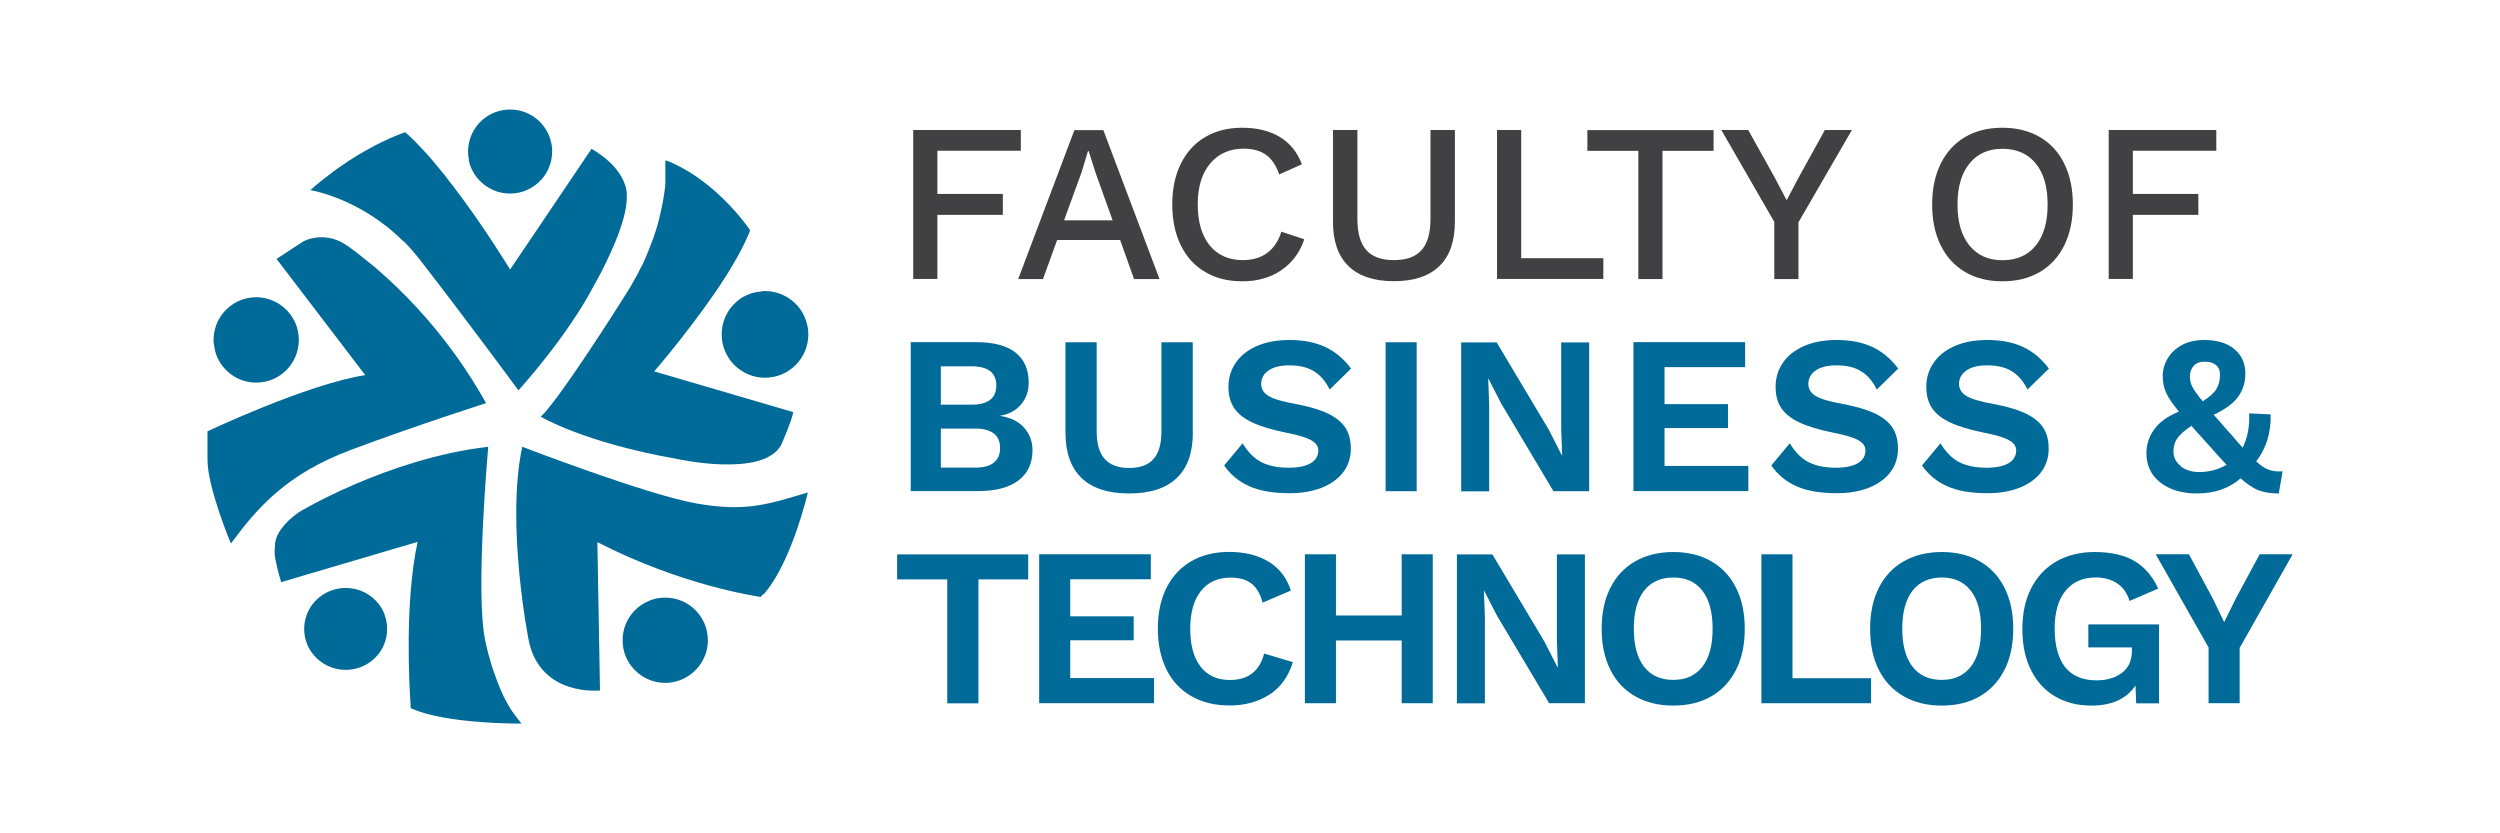 <svg xmlns="http://www.w3.org/2000/svg" id="Business" viewBox="0 0 210 70"><defs><style>      .cls-1 {        fill: #414042;      }      .cls-1, .cls-2 {        stroke-width: 0px;      }      .cls-2 {        fill: #006a98;      }    </style></defs><g><path class="cls-2" d="m39.37,13.44c.06.29.15.56.28.82.1.21.22.4.35.58.07.09.14.18.22.26.65.71,1.58,1.16,2.62,1.16s1.97-.45,2.62-1.16c.08-.08.15-.17.22-.26.14-.18.25-.38.35-.58.12-.26.22-.53.28-.82.02-.12.04-.23.05-.35.01-.12.02-.24.02-.36,0-.06,0-.12,0-.18,0-.12-.02-.24-.04-.36,0-.06-.02-.12-.03-.17-.33-1.61-1.75-2.82-3.46-2.82s-3.13,1.21-3.46,2.82c-.01.06-.02.12-.03.17-.02.12-.03.24-.04.36,0,.06,0,.12,0,.18,0,.12,0,.24.02.36.01.12.03.24.05.35Z"></path><path class="cls-2" d="m23.07,46.11s0,.02,0,.03c0,.03,0,.05,0,.08,0,0,0,.02,0,.03,0,.01,0,.02,0,.04,0,0,0,.02,0,.03,0,.01,0,.02,0,.03,0,0,0,.02,0,.03,0,.02,0,.03,0,.04,0,0,0,.02,0,.02,0,0,0,.01,0,.02,0,0,0,.01,0,.02,0,0,0,.01,0,.02,0,0,0,.01,0,.02,0,0,0,.01,0,.02,0,0,0,0,0,.01,0,0,0,0,0,0,0,0,0,0,0,0,0,0,0,0,0,0,0,0,0,0,0,0,0,0,0,0,0,0,0,.09.02.18.04.28.01.07.02.14.04.22.15.84.47,1.85.47,1.85h0l2.36-.7,9.1-2.68c-1.1,5.05-.7,12.12-.59,13.67,0,0,0,0,0,0,0,.02,0,.03,0,.05,0,0,0,.02,0,.02,0,.01,0,.02,0,.03,0,.01,0,.02,0,.03,0,0,0,.02,0,.02,0,.09.01.14.01.14h0c.53.25,1.17.45,1.87.61.03,0,.06.01.08.02.15.03.31.07.47.1.09.02.17.03.26.05.24.04.48.08.73.12.26.04.53.08.8.11.19.02.37.04.55.06.13.01.27.03.4.04.12.01.23.02.34.03.01,0,.02,0,.03,0,.11,0,.23.02.34.03.19.01.38.03.56.04.23.01.44.03.65.04.11,0,.22.01.33.01.3.01.58.02.82.03,0,0,0,0,0,0,.2,0,.38,0,.53.01,0,0,0,0,0,0,.34,0,.53,0,.55,0h0s0,0-.02-.02c0,0,0,0,0,0,0,0-.01-.01-.02-.02,0,0,0,0,0,0,0,0-.02-.02-.03-.03,0,0,0,0,0-.01-.01-.01-.02-.03-.03-.04,0,0,0,0-.01-.01-.01-.01-.03-.03-.04-.05,0,0,0-.01-.01-.02-.01-.02-.03-.04-.05-.06,0,0-.01-.01-.02-.02-.02-.02-.03-.04-.05-.06,0,0-.01-.02-.02-.03-.02-.02-.04-.05-.06-.07,0,0-.01-.02-.02-.03-.02-.03-.04-.05-.06-.08,0-.01-.01-.02-.02-.03-.02-.03-.04-.06-.07-.09,0-.01-.02-.02-.02-.03-.02-.03-.05-.07-.07-.1,0-.01-.02-.02-.03-.04-.02-.04-.05-.07-.08-.11,0-.01-.02-.03-.03-.04-.03-.04-.05-.08-.08-.12,0-.01-.02-.03-.03-.04-.03-.04-.05-.09-.08-.13,0-.02-.02-.03-.03-.05-.03-.05-.06-.09-.08-.14,0-.02-.02-.03-.03-.05-.03-.05-.06-.1-.09-.15-.01-.02-.02-.04-.03-.05-.03-.05-.06-.11-.09-.16-.01-.02-.02-.04-.03-.06-.03-.06-.06-.11-.09-.17-.01-.02-.02-.04-.03-.06-.03-.06-.06-.12-.09-.18-.01-.02-.02-.04-.03-.07-.03-.06-.06-.13-.09-.2-.01-.02-.02-.05-.03-.07-.03-.07-.06-.14-.09-.21-.01-.02-.02-.05-.03-.07-.03-.07-.06-.14-.09-.22-.01-.02-.02-.05-.03-.07-.03-.08-.06-.15-.09-.23-.01-.03-.02-.05-.03-.08-.03-.08-.06-.16-.09-.24,0-.03-.02-.05-.03-.08-.03-.08-.06-.17-.09-.26,0-.03-.02-.05-.03-.08-.03-.09-.06-.18-.1-.27,0-.03-.02-.05-.03-.08-.03-.09-.06-.19-.09-.29,0-.02-.02-.05-.02-.07-.03-.1-.06-.2-.09-.31,0-.02-.01-.05-.02-.07-.03-.11-.06-.22-.09-.33,0-.02-.01-.04-.02-.06-.03-.12-.06-.23-.1-.35,0-.01,0-.03,0-.04-.03-.13-.07-.26-.1-.39h0c-.03-.13-.06-.27-.09-.41-.88-3.99.24-16.35.24-16.35-8.45.98-15.88,5.48-15.88,5.48-.69.47-1.15.94-1.47,1.37-.02.02-.03.04-.05.07-.02.02-.03.05-.05.07-.01.02-.03.04-.04.06-.02.02-.03.05-.05.07-.01.02-.02.04-.03.06-.02.04-.05.09-.07.13,0,.02-.02.04-.03.05-.01.02-.02.05-.04.07,0,.02-.02.03-.02.05-.01.02-.02.05-.03.07,0,.01,0,.02-.01.03-.02.05-.04.09-.05.14,0,.01,0,.03-.01.04,0,.02-.01.05-.02.07,0,.01,0,.03-.01.04,0,.02-.01.05-.02.07,0,0,0,.02,0,.02-.01.05-.02.09-.03.13,0,.01,0,.02,0,.03,0,.02,0,.04-.01.06,0,.01,0,.02,0,.03,0,.02,0,.04,0,.06,0,0,0,.01,0,.02,0,.04,0,.07,0,.11,0,0,0,.02,0,.03,0,.02,0,.03,0,.05,0,.01,0,.02,0,.03,0,.02,0,.03,0,.05Z"></path><path class="cls-2" d="m64.16,49.91s0,0,0,0c.07-.08.14-.16.21-.25,0,0,0,0,0,0,2.21-2.76,3.49-8.29,3.49-8.29-3.27.95-5.12,1.67-9.36.92-4.2-.74-14.63-4.76-14.63-4.76-1.39,6.47.53,16.2.53,16.2.41,2.11,1.61,3.19,2.83,3.74.35.16.7.27,1.03.35.21.05.41.09.6.12.88.13,1.54.06,1.54.06l-.22-12.46c7.1,3.65,13.42,4.56,13.72,4.6,0,0,0,0,0,0,0,0,0,0,0,0h0c.07-.07.14-.15.21-.23Z"></path><path class="cls-2" d="m53.35,56.31c.08.08.17.16.25.23.09.07.18.14.28.21.1.06.19.12.3.18.1.06.21.11.31.15.07.03.14.05.2.08.37.13.77.2,1.19.2h0c.33,0,.64-.04.94-.13.08-.02.16-.05.23-.07,1.4-.49,2.41-1.82,2.41-3.38,0-1.98-1.6-3.58-3.58-3.58h0c-.31,0-.61.04-.89.11-.17.04-.34.1-.5.17-.11.05-.21.1-.31.15-.1.06-.2.12-.3.18-.05.03-.09.07-.14.1-.14.1-.27.22-.39.34-.04.04-.08.08-.12.12-.58.64-.93,1.48-.93,2.41s.33,1.72.88,2.35c.06.06.11.13.17.18Z"></path><path class="cls-2" d="m17.97,28.81s0,.04,0,.06c0,.08.02.16.03.25,0,0,0,0,0,0,.01.08.03.16.05.24,0,.01,0,.03,0,.04.04.17.09.33.15.48,0,0,0,0,0,.01.53,1.32,1.82,2.25,3.32,2.25,1.98,0,3.58-1.6,3.58-3.58h0c0-.31-.04-.61-.11-.9-.07-.29-.18-.56-.32-.81-.06-.1-.12-.2-.18-.3-.03-.05-.07-.09-.1-.14-.65-.87-1.7-1.44-2.87-1.44-.64,0-1.25.17-1.77.47-.06.03-.12.07-.18.11-.35.23-.67.52-.92.86-.1.14-.2.28-.28.44-.06.1-.11.21-.15.31-.02.05-.04.11-.06.16-.14.38-.22.8-.22,1.23h0c0,.08,0,.17,0,.25Z"></path><path class="cls-2" d="m19.4,45.65c2.27-3.07,4.72-5.86,10.1-7.87,5.34-2,11.33-3.92,11.33-3.92-1.55-2.77-3.25-5.08-4.87-6.96,0,0,0,0,0,0-1.23-1.42-2.41-2.61-3.47-3.57,0,0-.01-.01-.02-.02-.23-.21-.46-.41-.68-.6-.01-.01-.03-.03-.04-.04-.21-.18-.4-.35-.6-.5-.03-.02-.05-.04-.08-.06-.06-.05-.11-.09-.17-.14-.02-.02-.05-.04-.07-.06-.09-.07-.18-.14-.27-.21-.04-.03-.07-.06-.11-.09-.04-.03-.08-.06-.12-.1-.06-.05-.12-.09-.18-.14-.04-.03-.07-.05-.1-.08-.05-.04-.1-.07-.14-.11-.03-.02-.05-.04-.08-.06-.07-.05-.13-.1-.19-.14-.01,0-.02-.02-.03-.02-.06-.04-.11-.08-.16-.12-.02-.01-.03-.02-.05-.04-.06-.04-.12-.08-.17-.12-.29-.2-.57-.36-.84-.47-.1-.04-.2-.08-.29-.11-.15-.05-.3-.09-.44-.11-.17-.03-.34-.05-.5-.06-1.01-.04-1.7.36-1.7.36l-2.23,1.46h0s0,0,0,0l7.45,9.76c-4.92.77-13.25,4.72-13.25,4.72v2.38c0,2.38,1.96,7.03,1.96,7.03Z"></path><path class="cls-2" d="m55.89,13.48s0,.01,0,.02c0,0,0,0,0,.01,0,0,0,.01,0,.02,0,0,0,.01,0,.02,0,0,0,.02,0,.03,0,0,0,.01,0,.02,0,.01,0,.02,0,.03,0,0,0,.01,0,.02,0,.01,0,.02,0,.04,0,0,0,.02,0,.02,0,.01,0,.03,0,.04,0,0,0,.02,0,.03,0,.01,0,.03,0,.05,0,0,0,.02,0,.03,0,.02,0,.03,0,.05,0,.01,0,.02,0,.03,0,.02,0,.03,0,.05,0,.01,0,.02,0,.03,0,.02,0,.04,0,.06,0,.01,0,.02,0,.04,0,.02,0,.04,0,.06,0,.01,0,.02,0,.04,0,.02,0,.04,0,.07,0,.01,0,.02,0,.04,0,.02,0,.05,0,.07,0,.01,0,.03,0,.04,0,.03,0,.05,0,.08,0,.01,0,.03,0,.04,0,.03,0,.05,0,.08,0,.01,0,.03,0,.04,0,.03,0,.06,0,.09,0,.01,0,.03,0,.04,0,.03,0,.06,0,.09,0,.01,0,.03,0,.04,0,.03,0,.06,0,.1,0,.01,0,.03,0,.04,0,.03,0,.07,0,.1,0,.01,0,.03,0,.04,0,.04,0,.07,0,.11,0,.01,0,.03,0,.04,0,.04,0,.08-.01.12,0,.01,0,.02,0,.03,0,.04,0,.08-.01.13,0,0,0,.02,0,.03,0,.04,0,.09-.02.14,0,0,0,.02,0,.02,0,.05-.01.1-.02.14,0,0,0,0,0,.01-.07.56-.18,1.2-.35,1.9,0,0,0,0,0,.01-.01.06-.03.12-.05.19,0,.01,0,.02,0,.03-.01.06-.03.12-.05.18,0,.01,0,.03,0,.04-.02.06-.03.12-.05.18,0,.02,0,.03-.01.05-.02.06-.03.12-.05.18,0,.02,0,.03-.01.05-.02.06-.03.12-.05.17,0,.02-.01.04-.02.06-.02.06-.03.11-.05.17,0,.02-.01.04-.02.06-.02.06-.04.12-.05.17,0,.02-.01.04-.02.06-.02.06-.04.12-.06.17,0,.02-.02.05-.02.07-.02.06-.04.12-.06.17,0,.02-.02.05-.02.07-.02.06-.04.12-.06.17,0,.02-.02.05-.03.07-.02.06-.04.12-.07.18,0,.02-.02.05-.03.07-.02.06-.04.12-.07.18,0,.03-.02.05-.03.08-.02.06-.05.12-.07.18-.01.03-.02.05-.03.08-.02.06-.05.12-.07.18-.01.03-.02.05-.03.08-.03.06-.05.12-.08.18-.01.03-.02.05-.03.08-.03.06-.05.12-.08.19-.01.03-.02.05-.03.08-.03.06-.06.13-.09.19-.01.03-.02.05-.04.08-.03.06-.06.13-.09.19-.01.02-.02.05-.04.07-.03.07-.06.13-.1.2-.01.02-.02.05-.04.07-.03.07-.07.13-.1.2-.01.02-.02.04-.03.07-.04.07-.07.14-.11.21-.01.02-.02.04-.03.06-.04.07-.08.14-.12.21,0,.02-.02.03-.03.05-.04.08-.08.15-.13.23,0,.01-.01.02-.02.04-.05.08-.09.16-.14.24,0,0,0,0,0,.01-.11.18-.22.36-.33.55h0c-.12.19-.24.38-.36.57,0,0-5.19,8.27-6.95,10,0,0,3.57,2.15,11.37,3.53,0,0,7.34,1.65,8.83-1.19,0,0,.92-2.11,1-2.73l-11.68-3.42s3.53-4.08,6.03-8.01c0,0,0,0,0,0,.1-.15.19-.3.28-.45,0,0,0,0,0-.01.09-.15.18-.3.27-.44,0,0,0,0,0,0,.17-.29.34-.58.5-.87,0,0,0-.02.01-.02.07-.13.14-.27.21-.4,0-.02.02-.03.03-.05.07-.13.13-.25.19-.38,0-.02.02-.04.03-.06.06-.12.12-.24.17-.36,0-.02.02-.04.02-.05.05-.12.11-.24.16-.36,0-.01.01-.02.02-.04.05-.12.1-.25.14-.36,0,0,0,0,0,0,0,0-.8-1.2-2.19-2.57-.08-.08-.17-.16-.25-.24-1.2-1.14-2.78-2.35-4.63-3.06h0s0,.01,0,.03c0,0,0,0,0,.01,0,0,0,0,0,.01Z"></path><path class="cls-2" d="m63.99,24.49s-.04,0-.06,0c-.09,0-.17.02-.26.03-.01,0-.03,0-.04,0-.08.01-.16.03-.24.05-.01,0-.02,0-.03,0-.08.02-.17.05-.25.07-.01,0-.03,0-.04.02-.08.03-.16.06-.24.09h0c-.08.04-.16.07-.24.11,0,0-.02,0-.03.01-.08.04-.15.09-.23.13,0,0-.01,0-.02.01-.15.1-.3.21-.44.33,0,0,0,0,0,0-.77.67-1.25,1.65-1.25,2.75,0,2.01,1.63,3.64,3.64,3.64s3.64-1.63,3.64-3.64c0-.24-.02-.47-.07-.7,0-.02,0-.05-.02-.07-.02-.09-.04-.17-.07-.26-.01-.04-.02-.07-.03-.11-.08-.23-.17-.45-.29-.66-.13-.23-.28-.44-.45-.63,0,0-.01-.02-.02-.02-.67-.73-1.62-1.19-2.69-1.19,0,0,0,0,0,0-.09,0-.18,0-.27.01Z"></path><path class="cls-2" d="m32.32,51.65c-.49-1.32-1.77-2.26-3.28-2.26s-2.79.94-3.28,2.26c-.02.05-.04.11-.05.16-.03.11-.06.22-.09.33-.05.22-.07.46-.07.69s.02.47.07.69c.02.11.05.22.09.33.02.05.04.11.05.16.04.11.08.21.13.31.02.05.05.1.08.15.06.12.14.23.22.34.05.07.1.14.16.21.64.76,1.61,1.25,2.69,1.25s2.05-.49,2.69-1.25c.04-.04.07-.09.1-.13.1-.13.19-.27.27-.42.03-.05.05-.1.08-.15.05-.1.09-.2.13-.31.02-.05.04-.11.05-.16.03-.11.06-.22.09-.33.05-.22.07-.46.07-.69s-.02-.47-.07-.69c-.02-.11-.05-.22-.09-.33-.02-.05-.04-.11-.05-.16Z"></path><path class="cls-2" d="m33.88,20.24s0,0,0,0c.47.47.93.98,1.37,1.55,3.88,4.99,8.3,11,8.3,11,0,0,4.11-4.5,6.38-8.88,0,0,1.73-2.97,2.44-5.56,0,0,0,0,0,0,.05-.17.09-.34.13-.51,0,0,0-.01,0-.02.02-.08.03-.16.05-.23,0-.01,0-.02,0-.03.01-.08.03-.15.04-.23,0,0,0-.01,0-.02.01-.07.02-.15.03-.22,0,0,0-.01,0-.02,0-.07.01-.14.02-.21,0-.01,0-.03,0-.04,0-.07,0-.14.01-.2,0-.01,0-.02,0-.03,0-.07,0-.14,0-.2,0,0,.06-.64-.45-1.54-.06-.1-.12-.2-.19-.31-.07-.1-.15-.21-.24-.32-.04-.05-.09-.11-.14-.17-.07-.08-.15-.17-.23-.25-.11-.11-.23-.22-.36-.34-.36-.32-.81-.64-1.35-.96l-4.66,6.91h0l-2.18,3.23s-2.2-3.64-4.85-7.09c0,0,0,0,0,0-.06-.08-.13-.17-.2-.25-.01-.02-.03-.03-.04-.05-.05-.07-.11-.14-.16-.21-.02-.02-.04-.05-.05-.07-.05-.07-.1-.13-.15-.2-.02-.02-.04-.05-.06-.07-.05-.07-.11-.14-.16-.2-.02-.02-.03-.04-.05-.06-.14-.17-.28-.34-.42-.51-.02-.02-.03-.04-.05-.06-.05-.06-.11-.13-.16-.19-.02-.03-.05-.06-.07-.09-.05-.05-.09-.11-.14-.16-.03-.03-.05-.06-.08-.09-.04-.05-.09-.1-.13-.15-.03-.03-.05-.06-.08-.09-.04-.05-.09-.1-.13-.15-.03-.03-.05-.06-.08-.09-.05-.06-.1-.11-.15-.16-.02-.02-.04-.04-.06-.07-.07-.08-.14-.15-.21-.22-.02-.02-.03-.03-.05-.05-.05-.06-.11-.11-.16-.17-.03-.03-.05-.05-.08-.08-.04-.05-.09-.09-.13-.14-.03-.03-.05-.06-.08-.08-.04-.04-.08-.08-.13-.13-.03-.03-.05-.05-.08-.08-.04-.04-.08-.08-.13-.12-.03-.03-.05-.05-.08-.08-.05-.04-.09-.09-.14-.13-.02-.02-.05-.04-.07-.06-.07-.06-.13-.12-.2-.18,0,0,0,0,0,0,0,0-1.33.41-3.29,1.52-.21.12-.42.24-.64.37-.55.33-1.13.71-1.75,1.15-.12.09-.25.18-.37.27-.62.46-1.27.97-1.92,1.55h0s4.14.65,7.78,4.27Z"></path></g><g><path class="cls-1" d="m78.74,12.67v3.62h5.5v1.76h-5.5v5.38h-2.03v-12.51h9.04v1.74h-7.01Z"></path><path class="cls-1" d="m94.07,20.16h-5.27l-1.19,3.28h-2.08l4.72-12.51h2.43l4.72,12.51h-2.14l-1.17-3.28Zm-.61-1.65l-1.44-4.02-.57-1.8h-.06l-.53,1.76-1.48,4.06h4.08Z"></path><path class="cls-1" d="m107.6,22.72c-.92.61-1.99.91-3.23.91s-2.24-.26-3.13-.78-1.57-1.26-2.05-2.24-.72-2.12-.72-3.43.24-2.46.72-3.43,1.16-1.72,2.05-2.24c.88-.52,1.92-.78,3.11-.78,1.25,0,2.3.26,3.16.78s1.47,1.28,1.85,2.29l-1.91.85c-.25-.75-.62-1.29-1.1-1.64-.48-.35-1.11-.52-1.88-.52-1.17,0-2.11.41-2.81,1.24-.7.83-1.05,1.97-1.05,3.44s.34,2.63,1.01,3.45c.67.82,1.6,1.23,2.79,1.23.81,0,1.49-.2,2.04-.61s.95-1,1.18-1.78l1.93.64c-.38,1.13-1.03,1.99-1.94,2.6Z"></path><path class="cls-1" d="m122.21,18.64c0,1.64-.44,2.88-1.31,3.72-.87.84-2.14,1.26-3.81,1.26s-2.94-.42-3.81-1.26c-.87-.84-1.31-2.08-1.31-3.72v-7.72h2.05v7.47c0,1.19.25,2.06.75,2.62.5.56,1.27.84,2.32.84s1.82-.28,2.32-.84c.5-.56.75-1.44.75-2.62v-7.47h2.05v7.72Z"></path><path class="cls-1" d="m134.68,21.69v1.74h-8.93v-12.51h2.03v10.77h6.9Z"></path><path class="cls-1" d="m143.93,12.67h-4.28v10.77h-2.03v-10.77h-4.28v-1.74h10.6v1.74Z"></path><path class="cls-1" d="m151.07,18.64v4.8h-2.03v-4.8l-4.45-7.72h2.26l2.24,4.02.99,1.88.99-1.88,2.22-4.02h2.27l-4.47,7.72Z"></path><path class="cls-1" d="m171.34,11.51c.89.52,1.58,1.26,2.06,2.24.48.97.72,2.12.72,3.43s-.24,2.46-.72,3.43c-.48.97-1.17,1.72-2.06,2.24-.89.52-1.94.78-3.14.78s-2.24-.26-3.13-.78c-.88-.52-1.57-1.26-2.05-2.24s-.72-2.12-.72-3.43.24-2.46.72-3.43,1.16-1.72,2.05-2.24c.88-.52,1.93-.78,3.13-.78s2.25.26,3.14.78Zm-5.9,2.22c-.67.82-1.01,1.97-1.01,3.45s.34,2.63,1.01,3.45c.67.82,1.59,1.23,2.77,1.23s2.12-.41,2.79-1.23,1-1.97,1-3.45-.33-2.63-1-3.45c-.67-.82-1.6-1.23-2.79-1.23s-2.1.41-2.77,1.23Z"></path><path class="cls-1" d="m179.16,12.67v3.62h5.5v1.76h-5.5v5.38h-2.03v-12.51h9.04v1.74h-7.01Z"></path><path class="cls-2" d="m76.49,28.74h5.48c1.49,0,2.6.29,3.34.88s1.1,1.43,1.1,2.53c0,.7-.21,1.3-.63,1.81-.42.51-1,.83-1.76.96v.02c.86.13,1.53.45,2,.98.47.53.71,1.16.71,1.9,0,1.09-.39,1.93-1.17,2.53-.79.6-1.92.9-3.39.9h-5.67v-12.51Zm5.12,5.25c1.39,0,2.08-.54,2.08-1.61s-.69-1.61-2.08-1.61h-2.58v3.22h2.58Zm.32,5.29c.69,0,1.22-.14,1.56-.43.35-.28.52-.69.52-1.22s-.18-.94-.52-1.21-.87-.42-1.56-.42h-2.9v3.28h2.9Z"></path><path class="cls-2" d="m100.2,36.33c0,1.69-.45,2.97-1.36,3.83-.9.86-2.23,1.29-3.99,1.29s-3.09-.43-3.99-1.29c-.9-.86-1.36-2.14-1.36-3.83v-7.58h2.62v7.47c0,1.05.22,1.83.67,2.33s1.13.76,2.06.76,1.6-.25,2.05-.76.66-1.28.66-2.33v-7.47h2.63v7.58Z"></path><path class="cls-2" d="m111.29,29.13c.83.39,1.57.99,2.2,1.83l-1.8,1.76c-.33-.68-.76-1.19-1.31-1.53-.54-.34-1.23-.5-2.07-.5-.76,0-1.34.14-1.75.43-.41.28-.62.66-.62,1.13,0,.43.21.77.63,1.02.42.25,1.17.47,2.25.66,1.14.22,2.04.48,2.71.8.67.32,1.16.71,1.47,1.18.31.47.47,1.06.47,1.77,0,.77-.22,1.44-.65,2s-1.04.99-1.82,1.3c-.78.3-1.66.45-2.66.45-1.38,0-2.51-.19-3.38-.58-.88-.38-1.59-.97-2.13-1.75l1.55-1.86c.47.77,1.01,1.3,1.61,1.6.61.3,1.36.45,2.26.45.81,0,1.42-.13,1.85-.38.42-.25.64-.61.64-1.08,0-.34-.2-.63-.6-.85-.4-.23-1.11-.44-2.13-.64-1.17-.24-2.11-.52-2.81-.85-.7-.33-1.21-.73-1.53-1.21-.32-.48-.48-1.07-.48-1.78,0-.75.2-1.42.61-2.02.4-.6,1-1.07,1.77-1.41.78-.34,1.69-.51,2.74-.51,1.16,0,2.16.19,2.99.58Z"></path><path class="cls-2" d="m119,41.26h-2.61v-12.51h2.61v12.51Z"></path><path class="cls-2" d="m133.48,41.26h-2.99l-4.38-7.35-1.08-2.1h-.02l.08,2.22v7.24h-2.35v-12.51h2.98l4.38,7.34,1.08,2.12h.04l-.08-2.22v-7.24h2.35v12.51Z"></path><path class="cls-2" d="m146.86,39.15v2.1h-9.65v-12.51h9.38v2.1h-6.77v3.11h5.33v2.01h-5.33v3.18h7.03Z"></path><path class="cls-2" d="m157.25,29.13c.83.39,1.57.99,2.2,1.83l-1.8,1.76c-.33-.68-.76-1.19-1.31-1.53-.54-.34-1.23-.5-2.07-.5-.76,0-1.34.14-1.75.43s-.62.66-.62,1.13c0,.43.21.77.63,1.02.42.25,1.17.47,2.25.66,1.14.22,2.04.48,2.71.8.67.32,1.16.71,1.47,1.18.31.47.47,1.06.47,1.77,0,.77-.22,1.44-.65,2s-1.04.99-1.82,1.3c-.78.3-1.66.45-2.66.45-1.38,0-2.51-.19-3.38-.58-.88-.38-1.59-.97-2.13-1.75l1.55-1.86c.47.77,1.01,1.3,1.61,1.6.61.3,1.36.45,2.26.45.81,0,1.42-.13,1.85-.38.42-.25.64-.61.64-1.08,0-.34-.2-.63-.6-.85-.4-.23-1.11-.44-2.13-.64-1.17-.24-2.11-.52-2.81-.85-.7-.33-1.21-.73-1.53-1.21s-.48-1.07-.48-1.78c0-.75.2-1.42.61-2.02.4-.6,1-1.07,1.77-1.41.78-.34,1.69-.51,2.74-.51,1.16,0,2.16.19,2.99.58Z"></path><path class="cls-2" d="m169.91,29.13c.83.39,1.57.99,2.2,1.83l-1.8,1.76c-.33-.68-.76-1.19-1.31-1.53-.54-.34-1.23-.5-2.07-.5-.76,0-1.34.14-1.75.43s-.62.66-.62,1.13c0,.43.21.77.63,1.02.42.25,1.17.47,2.25.66,1.14.22,2.04.48,2.71.8.67.32,1.16.71,1.47,1.18.31.47.47,1.06.47,1.77,0,.77-.22,1.44-.65,2s-1.04.99-1.82,1.3c-.78.3-1.66.45-2.66.45-1.38,0-2.51-.19-3.38-.58-.88-.38-1.59-.97-2.13-1.75l1.55-1.86c.47.77,1.01,1.3,1.61,1.6.61.3,1.36.45,2.26.45.81,0,1.42-.13,1.85-.38.42-.25.64-.61.64-1.08,0-.34-.2-.63-.6-.85-.4-.23-1.11-.44-2.13-.64-1.17-.24-2.11-.52-2.81-.85-.7-.33-1.21-.73-1.53-1.21-.32-.48-.48-1.07-.48-1.78,0-.75.2-1.42.61-2.02.4-.6,1-1.07,1.77-1.41.78-.34,1.69-.51,2.74-.51,1.16,0,2.16.19,2.99.58Z"></path><path class="cls-2" d="m191.41,41.45c-.64,0-1.19-.08-1.65-.25-.45-.16-.97-.51-1.55-1.02-.45.4-.99.72-1.61.94-.62.22-1.3.33-2.05.33-1.28,0-2.3-.31-3.08-.92s-1.17-1.44-1.17-2.47c0-.71.21-1.36.64-1.97.42-.61,1.12-1.11,2.09-1.52-.53-.63-.89-1.16-1.08-1.59s-.28-.89-.28-1.38c0-.52.13-1.01.4-1.47.27-.46.66-.84,1.18-1.13s1.16-.44,1.91-.44c1.06,0,1.9.25,2.52.76s.93,1.19.93,2.07c0,.73-.2,1.38-.61,1.94-.4.56-1.09,1.06-2.05,1.51.52.58.87.99,1.06,1.21l.48.53c.44.52.74.86.89,1.02.42-.82.6-1.78.55-2.88l1.8.09c.03.76-.07,1.47-.27,2.14-.21.67-.52,1.27-.94,1.8.34.32.65.54.94.66s.6.19.94.19c.15,0,.26,0,.34-.02l-.32,1.86Zm-8.23-2.28c.41.32.93.48,1.54.48.85,0,1.62-.2,2.31-.61-.47-.49-.93-1-1.38-1.52l-.36-.4c-.56-.61-.96-1.06-1.21-1.35-.59.4-1,.76-1.2,1.07-.21.31-.31.67-.31,1.07,0,.51.21.92.62,1.24Zm1.1-8.44c-.22.23-.33.54-.33.92,0,.29.07.57.21.85.14.28.43.68.87,1.21.59-.38.99-.74,1.17-1.07.19-.33.28-.72.28-1.15,0-.37-.11-.64-.34-.83-.23-.19-.54-.28-.95-.28s-.7.12-.92.35Z"></path><path class="cls-2" d="m86.38,48.67h-4.19v10.41h-2.62v-10.41h-4.21v-2.1h11.01v2.1Z"></path><path class="cls-2" d="m96.94,56.97v2.1h-9.65v-12.51h9.38v2.1h-6.77v3.11h5.33v2.01h-5.33v3.18h7.03Z"></path><path class="cls-2" d="m106.64,58.34c-.94.61-2.05.92-3.36.92-1.23,0-2.29-.26-3.2-.78s-1.61-1.26-2.09-2.23-.73-2.11-.73-3.44.24-2.47.73-3.44c.49-.97,1.18-1.71,2.08-2.23.9-.52,1.96-.78,3.18-.78,1.3,0,2.4.27,3.31.82.9.54,1.53,1.35,1.87,2.43l-2.37,1.01c-.2-.75-.52-1.28-.95-1.61-.43-.33-1.01-.49-1.74-.49-1.06,0-1.89.37-2.49,1.12-.6.75-.9,1.81-.9,3.18s.29,2.44.87,3.18c.58.75,1.4,1.12,2.46,1.12,1.53,0,2.49-.74,2.88-2.22l2.41.72c-.37,1.2-1.02,2.11-1.95,2.72Z"></path><path class="cls-2" d="m120.35,46.56v12.51h-2.61v-5.27h-5.52v5.27h-2.61v-12.51h2.61v5.14h5.52v-5.14h2.61Z"></path><path class="cls-2" d="m133.12,59.07h-2.99l-4.38-7.35-1.08-2.1h-.02l.08,2.22v7.24h-2.35v-12.51h2.98l4.38,7.34,1.08,2.12h.04l-.08-2.22v-7.24h2.35v12.51Z"></path><path class="cls-2" d="m143.75,47.15c.9.52,1.6,1.26,2.08,2.23.49.97.73,2.11.73,3.44s-.24,2.47-.73,3.44c-.49.97-1.18,1.71-2.08,2.23-.9.52-1.97.78-3.19.78s-2.29-.26-3.2-.78c-.91-.52-1.61-1.26-2.09-2.23s-.73-2.11-.73-3.44.24-2.47.73-3.44c.49-.97,1.18-1.71,2.09-2.23.91-.52,1.98-.78,3.2-.78s2.29.26,3.19.78Zm-5.65,2.47c-.57.74-.86,1.8-.86,3.19s.29,2.45.86,3.19,1.39,1.11,2.46,1.11,1.86-.37,2.44-1.11.86-1.8.86-3.19-.29-2.46-.86-3.19c-.57-.74-1.39-1.11-2.44-1.11s-1.88.37-2.46,1.11Z"></path><path class="cls-2" d="m157.17,56.97v2.1h-9.21v-12.51h2.61v10.41h6.6Z"></path><path class="cls-2" d="m166.3,47.15c.9.52,1.6,1.26,2.08,2.23.49.97.73,2.11.73,3.44s-.24,2.47-.73,3.44c-.49.97-1.18,1.71-2.08,2.23-.9.52-1.97.78-3.19.78s-2.29-.26-3.2-.78-1.61-1.26-2.09-2.23c-.49-.97-.73-2.11-.73-3.44s.24-2.47.73-3.44c.49-.97,1.18-1.71,2.09-2.23.91-.52,1.98-.78,3.2-.78s2.29.26,3.19.78Zm-5.65,2.47c-.57.74-.86,1.8-.86,3.19s.29,2.45.86,3.19c.57.74,1.39,1.11,2.46,1.11s1.86-.37,2.44-1.11.86-1.8.86-3.19-.29-2.46-.86-3.19c-.57-.74-1.39-1.11-2.44-1.11s-1.88.37-2.46,1.11Z"></path><path class="cls-2" d="m181.36,52.46v6.62h-1.92l-.06-1.5c-.76,1.13-1.99,1.69-3.7,1.69-1.15,0-2.16-.25-3.03-.76-.87-.5-1.55-1.24-2.04-2.21-.49-.97-.73-2.12-.73-3.46s.25-2.48.75-3.45,1.21-1.72,2.12-2.24c.92-.52,1.99-.78,3.21-.78,1.35,0,2.46.25,3.31.74s1.53,1.27,2.02,2.33l-2.41,1.04c-.19-.64-.53-1.13-1.03-1.47-.5-.34-1.1-.5-1.81-.5-1.09,0-1.93.37-2.54,1.12-.61.75-.91,1.81-.91,3.18s.3,2.51.89,3.24c.59.73,1.47,1.1,2.61,1.1.88,0,1.61-.21,2.16-.64.56-.42.83-1.04.83-1.85v-.28h-3.66v-1.93h5.91Z"></path><path class="cls-2" d="m188.13,54.39v4.68h-2.61v-4.68l-4.44-7.83h2.79l2.01,3.73.95,1.97.97-1.97,2.01-3.73h2.77l-4.43,7.83Z"></path></g></svg>